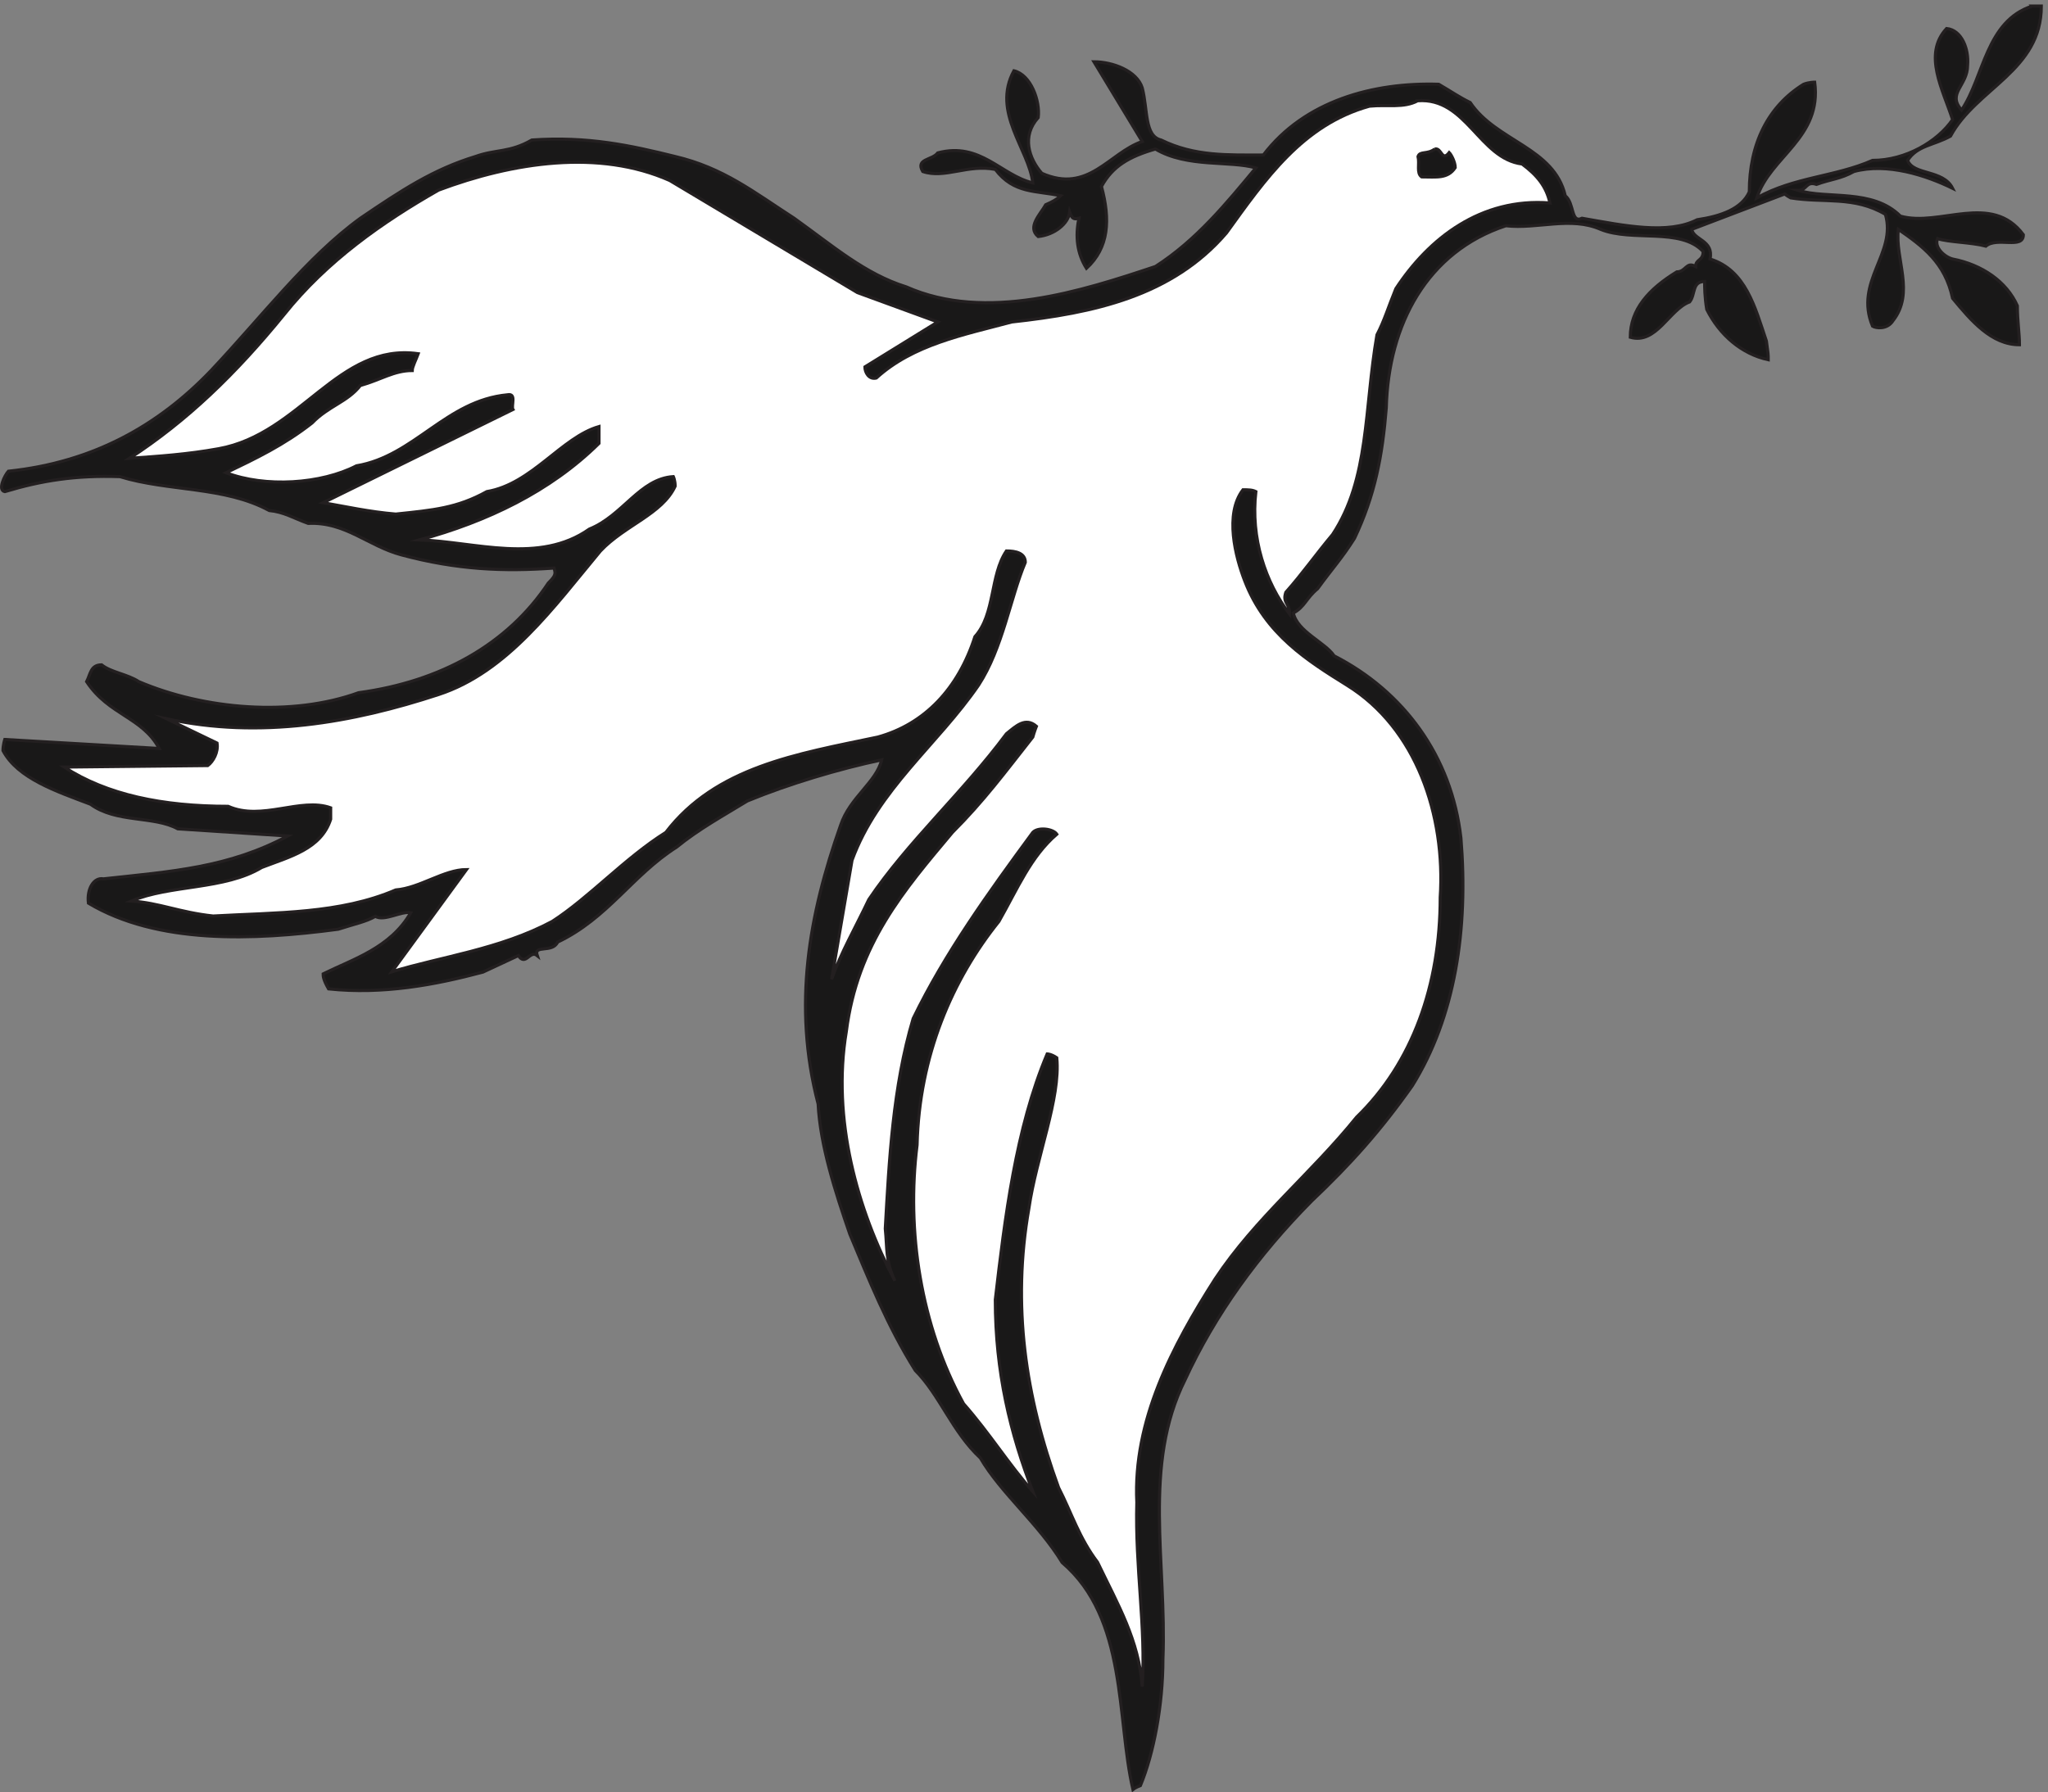 <svg xmlns="http://www.w3.org/2000/svg" xml:space="preserve" width="654.157" height="572.616"><rect width="100%" height="100%" fill="#808080" stroke="none"/><path d="M4880.4 4287.66h21.6c0-155.52-155.52-196.56-218.16-312.48-40.32-22.32-79.92-22.32-102.96-58.32 13.68-36 84.96-21.6 108-66.96-63.36 30.96-156.96 61.92-236.88 40.32-32.39-18-54-18-90-30.96-25.92 8.64-22.32-14.4-43.92-14.4 70.56-21.6 178.56 5.04 245.53-61.92 94.32-26.64 218.87 58.32 295.19-44.64 0-36-63.35-4.32-90-27.36-35.28 9.36-89.28 9.36-115.92 18-9.36-21.6 18-44.64 36-48.96 70.57-13.68 129.6-54 155.52-112.32 0-36 5.05-66.96 5.05-93.6-66.97 0-115.93 57.6-160.57 111.6-18 85.68-72 125.28-130.32 165.6-8.64-71.28 40.32-151.92-12.95-219.6-13.69-21.6-41.05-18-48.97-12.96-44.64 107.28 58.32 174.24 30.97 268.56-75.61 44.64-147.61 26.64-227.53 39.6-9.36 5.04-14.4 9.36-14.4 9.36l-223.2-84.96c4.32-25.92 53.29-25.92 43.92-71.28 85.68-26.64 108-115.92 135.36-197.28 4.32-30.96 4.32-30.96 4.32-44.64-63.36 13.68-116.63 59.04-147.6 120.96-5.04 30.96-5.04 54-5.04 66.96-30.96 0-21.6-30.96-35.99-48.96-48.97-18-79.93-102.96-142.57-84.96 0 66.96 44.64 115.92 111.6 156.96 22.32 0 22.32 25.92 45.36 12.96 0 18 18 12.96 18 36-54 58.32-169.92 22.32-246.24 53.28-72 31.68-151.92 0-227.52 8.64-188.63-61.92-282.24-236.88-287.28-437.76-9.36-115.92-27.35-210.24-76.32-313.2-30.96-48.96-52.56-71.28-88.56-120.96-27.36-22.32-30.96-43.92-58.32-58.32 9.36-44.64 76.32-70.56 97.92-102.96 166.32-84.96 282.24-240.48 304.56-437.76 18-218.88-13.68-429.12-116.63-594.72-75.61-107.28-147.61-187.92-241.93-277.2-128.88-130.32-231.84-272.88-303.84-429.122-102.96-205.918-43.92-439.199-53.28-671.039 0-111.597-22.32-227.52-54-303.84-12.96-5.039-18-9.359-18-9.359-39.6 170.641-12.95 411.121-169.92 545.039-57.6 94.321-146.88 166.321-196.56 251.281-66.96 61.922-97.92 151.922-156.24 210.24-66.96 106.56-111.6 218.88-156.96 326.88-35.27 102.24-71.28 213.84-76.32 313.2-61.92 236.88-21.6 455.76 54 669.6 22.32 66.96 85.68 102.96 98.64 156.96-102.24-21.6-223.2-57.6-322.56-98.64-57.6-35.28-115.92-66.96-169.92-110.88-106.56-67.68-164.88-170.64-285.84-228.24-12.96-27.36-58.32-5.04-48.96-32.4-18 14.4-27.36-26.64-45.36 0l-84.95-39.6c-115.93-30.96-240.485-54-370.805-40.32-12.957 22.32-12.957 30.96-12.957 36 71.277 35.28 161.277 61.92 210.238 146.88-22.321 5.04-63.36-21.6-84.961-8.64-22.32-12.96-48.957-18-89.277-30.96-205.922-27.36-434.161-36-599.762 62.64-4.321 35.28 13.679 62.64 36 58.32 165.601 18 299.519 26.64 442.801 102.96l-264.239 17.28c-57.601 31.68-147.601 13.68-209.523 59.04-81.36 30.96-174.957 61.92-210.238 128.88 0 13.68 4.32 26.64 4.32 26.64l370.801-21.6c-40.321 75.6-120.961 79.92-174.243 160.56 9.36 18 9.36 40.32 36 40.32 22.321-18 61.922-22.32 89.282-40.32 156.961-66.96 367.199-84.96 527.758-26.64 197.275 26.64 357.835 115.92 455.755 263.52 18 18 18 22.32 13.68 36-120.24-8.64-232.56-4.32-366.475 31.68-80.64 21.6-134.64 79.92-223.917 75.6-36 12.96-57.602 27.36-93.602 30.96-107.281 58.32-241.199 45.36-358.559 81.36-106.562 3.6-187.921-9.36-276.48-36-18 3.6 0 39.6 8.64 48.96 205.918 21.6 362.161 111.6 486.719 241.92 121.68 128.88 229.68 272.16 358.559 365.76 98.64 66.96 174.955 117.36 276.485 148.32 50.39 18 81.35 8.64 135.35 39.6 133.92 9.36 236.88-12.96 344.16-39.6 115.92-27.36 187.92-84.96 285.84-148.32 93.6-66.96 169.92-133.92 269.28-164.88 191.52-84.96 423.36-9.36 598.32 48.96 98.64 63.36 170.64 151.92 241.2 236.88-61.92 18-164.88 0-241.2 45.36-62.64-18-102.95-41.04-129.6-90 21.6-79.92 18-146.88-36-196.56-22.32 35.28-27.35 76.32-18 120.24-12.96-3.6-17.28 0-22.32 14.4-3.6-27.36-36-54-75.6-58.32-27.36 22.32 5.04 53.28 18 76.32 18 7.92 26.64 12.96 36 21.6-58.32 12.96-112.32 4.32-156.96 63.36-66.96 12.96-120.96-23.04-174.24-5.04-18 30.96 22.32 26.64 36 44.64 102.24 27.36 151.92-54 228.24-72-9.36 81.36-99.36 169.92-45.36 269.28 40.32-9.36 63.36-72 58.32-112.32-40.32-44.64-22.32-98.64 8.64-133.92 112.32-49.68 161.28 48.96 241.2 76.32l-115.92 191.52c44.65 0 102.96-21.6 115.92-62.64 13.68-53.28 5.04-115.92 45.36-125.28 80.64-39.6 160.56-36 245.52-36 99.36 130.32 264.24 174.96 421.2 169.92 30.96-18 48.96-30.96 75.6-43.92 62.64-93.6 201.6-108 228.24-223.92 22.32-18 12.96-66.96 40.32-54 102.96-18 205.92-39.6 276.48-3.6 58.33 8.64 107.28 26.64 125.28 66.96 0 115.92 45.36 205.92 130.32 258.48 12.96 5.04 26.64 5.04 26.64 5.04 18-133.92-107.28-178.56-138.96-277.92 90 50.4 187.92 50.4 277.92 90 79.92 0 156.24 45.36 192.24 97.92-23.04 72-72 156.96-14.4 218.88 36-3.6 54-48.96 50.4-88.56 0-48.96-50.4-66.96-14.4-107.28 54 79.92 58.32 213.84 169.92 249.84" style="fill:#191818;fill-opacity:1;fill-rule:evenodd;stroke:none" transform="matrix(.133 0 0 -.133 .057 572.188)"/><path d="M4880.4 4287.66h21.6c0-155.52-155.52-196.56-218.16-312.48-40.32-22.32-79.92-22.32-102.96-58.32 13.68-36 84.96-21.6 108-66.96-63.36 30.96-156.96 61.92-236.88 40.32-32.39-18-54-18-90-30.96-25.92 8.64-22.32-14.4-43.92-14.4 70.56-21.6 178.56 5.04 245.53-61.92 94.32-26.64 218.87 58.32 295.19-44.64 0-36-63.35-4.32-90-27.36-35.28 9.36-89.28 9.36-115.92 18-9.36-21.6 18-44.64 36-48.96 70.57-13.68 129.6-54 155.52-112.32 0-36 5.05-66.96 5.05-93.6-66.97 0-115.93 57.6-160.57 111.6-18 85.68-72 125.28-130.32 165.6-8.64-71.28 40.32-151.92-12.95-219.6-13.69-21.6-41.05-18-48.97-12.96-44.64 107.28 58.32 174.24 30.97 268.56-75.61 44.64-147.61 26.64-227.53 39.6-9.36 5.04-14.4 9.36-14.4 9.36l-223.2-84.96c4.32-25.92 53.29-25.92 43.92-71.28 85.68-26.64 108-115.92 135.36-197.28 4.32-30.96 4.32-30.96 4.32-44.64-63.36 13.68-116.63 59.04-147.6 120.96-5.04 30.96-5.04 54-5.04 66.96-30.96 0-21.6-30.96-35.99-48.96-48.97-18-79.93-102.96-142.57-84.96 0 66.96 44.64 115.92 111.6 156.96 22.32 0 22.32 25.92 45.36 12.96 0 18 18 12.96 18 36-54 58.32-169.92 22.32-246.24 53.28-72 31.68-151.92 0-227.52 8.64-188.63-61.92-282.24-236.88-287.28-437.76-9.36-115.92-27.35-210.24-76.32-313.2-30.96-48.96-52.56-71.28-88.56-120.96-27.36-22.32-30.96-43.92-58.32-58.32 9.36-44.64 76.32-70.56 97.92-102.96 166.32-84.96 282.24-240.48 304.56-437.76 18-218.88-13.68-429.12-116.63-594.72-75.61-107.28-147.61-187.92-241.93-277.2-128.88-130.32-231.84-272.88-303.84-429.122-102.96-205.918-43.92-439.199-53.28-671.039 0-111.597-22.32-227.52-54-303.84-12.96-5.039-18-9.359-18-9.359-39.6 170.641-12.95 411.121-169.92 545.039-57.6 94.321-146.88 166.321-196.56 251.281-66.96 61.922-97.92 151.922-156.24 210.24-66.96 106.56-111.6 218.88-156.96 326.88-35.27 102.24-71.28 213.84-76.32 313.2-61.92 236.88-21.6 455.76 54 669.6 22.32 66.96 85.68 102.96 98.64 156.96-102.24-21.6-223.2-57.6-322.56-98.64-57.6-35.28-115.92-66.96-169.92-110.88-106.56-67.68-164.88-170.64-285.84-228.24-12.96-27.36-58.32-5.04-48.96-32.4-18 14.4-27.36-26.64-45.36 0l-84.95-39.6c-115.93-30.96-240.485-54-370.805-40.32-12.957 22.32-12.957 30.96-12.957 36 71.277 35.28 161.277 61.92 210.238 146.88-22.321 5.04-63.36-21.6-84.961-8.64-22.32-12.96-48.957-18-89.277-30.96-205.922-27.36-434.161-36-599.762 62.64-4.321 35.28 13.679 62.64 36 58.32 165.601 18 299.519 26.64 442.801 102.96l-264.239 17.28c-57.601 31.68-147.601 13.68-209.523 59.04-81.36 30.96-174.957 61.92-210.238 128.88 0 13.68 4.32 26.64 4.32 26.64l370.801-21.6c-40.321 75.6-120.961 79.92-174.243 160.56 9.36 18 9.36 40.32 36 40.32 22.321-18 61.922-22.32 89.282-40.32 156.961-66.96 367.199-84.96 527.758-26.64 197.275 26.64 357.835 115.92 455.755 263.52 18 18 18 22.32 13.68 36-120.24-8.64-232.56-4.32-366.475 31.68-80.64 21.6-134.64 79.92-223.917 75.6-36 12.96-57.602 27.36-93.602 30.96-107.281 58.32-241.199 45.36-358.559 81.36-106.562 3.6-187.921-9.36-276.48-36-18 3.6 0 39.6 8.64 48.96 205.918 21.6 362.161 111.6 486.719 241.92 121.68 128.88 229.68 272.16 358.559 365.76 98.64 66.96 174.955 117.36 276.485 148.32 50.39 18 81.35 8.64 135.35 39.6 133.92 9.36 236.88-12.96 344.16-39.6 115.92-27.36 187.92-84.96 285.84-148.32 93.6-66.96 169.92-133.92 269.28-164.88 191.52-84.96 423.36-9.36 598.32 48.96 98.64 63.36 170.64 151.92 241.2 236.88-61.92 18-164.88 0-241.2 45.36-62.64-18-102.95-41.04-129.6-90 21.6-79.92 18-146.88-36-196.56-22.32 35.28-27.35 76.32-18 120.24-12.96-3.6-17.28 0-22.32 14.4-3.6-27.36-36-54-75.6-58.32-27.36 22.32 5.04 53.28 18 76.32 18 7.92 26.64 12.96 36 21.6-58.32 12.96-112.32 4.32-156.96 63.36-66.96 12.96-120.96-23.04-174.24-5.04-18 30.96 22.32 26.64 36 44.64 102.24 27.36 151.92-54 228.24-72-9.36 81.36-99.36 169.92-45.36 269.28 40.32-9.36 63.36-72 58.32-112.32-40.32-44.64-22.32-98.64 8.64-133.92 112.32-49.68 161.28 48.96 241.2 76.32l-115.92 191.52c44.65 0 102.96-21.6 115.92-62.64 13.68-53.28 5.04-115.92 45.36-125.28 80.64-39.6 160.56-36 245.52-36 99.36 130.32 264.24 174.96 421.2 169.92 30.96-18 48.96-30.96 75.6-43.92 62.64-93.6 201.6-108 228.24-223.92 22.32-18 12.96-66.96 40.32-54 102.96-18 205.92-39.6 276.48-3.6 58.33 8.64 107.28 26.64 125.28 66.96 0 115.92 45.36 205.92 130.32 258.48 12.96 5.04 26.64 5.04 26.64 5.04 18-133.92-107.28-178.56-138.96-277.92 90 50.4 187.92 50.4 277.92 90 79.92 0 156.24 45.36 192.24 97.92-23.04 72-72 156.96-14.4 218.88 36-3.6 54-48.96 50.4-88.56 0-48.96-50.4-66.96-14.4-107.28 54 79.92 58.32 213.84 169.92 249.84z" style="fill:none;stroke:#231f20;stroke-width:7.5;stroke-linecap:butt;stroke-linejoin:miter;stroke-miterlimit:10;stroke-dasharray:none;stroke-opacity:1" transform="matrix(.133 0 0 -.133 .057 572.188)"/><path d="M3404.41 4060.14c116.64 8.65 147.6-138.96 250.55-151.91 36-26.64 58.33-54 66.97-93.6-165.61 12.96-290.88-84.97-370.08-205.92-18-43.92-27.37-76.32-45.37-110.89-30.95-179.27-18-345.59-106.55-479.51-41.04-48.96-72-93.6-112.32-138.96-8.65-25.92 9.35-25.92 9.35-52.56-58.32 75.6-94.32 182.88-81.35 294.48-8.65 4.32-18 4.32-30.97 4.32-44.63-58.32-18-161.28 4.32-218.88 49.68-128.88 151.93-192.24 245.52-250.56 166.32-102.96 236.89-312.48 223.93-509.76 0-210.24-66.96-398.16-200.88-527.76-111.6-138.24-241.92-241.2-339.84-388.8-102.96-161.28-197.28-340.56-187.92-536.4-4.32-156.961 22.32-300.239 12.96-442.801-7.93 111.601-58.32 196.562-107.28 298.801-44.65 59.039-61.92 117.359-93.6 179.281-79.92 218.879-112.32 438.479-71.28 671.039 18 124.56 76.32 263.52 66.96 361.44-13.68 9.36-23.05 9.36-23.05 9.36-75.59-179.28-101.52-393.12-124.55-590.4 0-173.52 36-321.841 90-460.798-59.04 66.957-102.97 138.957-166.32 210.957-102.97 187.201-137.52 415.441-111.6 621.361 5.04 214.56 84.95 398.16 196.56 537.12 45.36 79.92 76.32 155.52 138.96 209.52-8.64 12.96-44.64 18-57.6 4.32-108-146.88-210.97-290.16-287.29-447.12-48.95-164.88-57.59-339.84-66.95-504.72 5.04-48.96 0-76.32 23.04-125.28-90 169.92-151.93 388.8-116.64 599.04 26.64 210.24 138.96 339.84 254.87 478.08 75.61 75.6 126 144 192.97 228.96 3.6 12.96 8.64 25.92 8.64 25.92-26.64 23.04-49.68 0-72-18-106.56-143.28-236.88-259.2-330.48-398.16-31.68-66.96-67.68-128.88-89.29-191.52l48.97 285.84c61.92 169.92 205.92 277.92 303.84 420.48 58.32 89.28 76.32 210.24 112.32 295.2 0 22.32-23.04 27.36-45.36 27.36-39.61-58.32-26.64-151.92-75.61-205.92-40.32-125.28-120.95-210.24-233.27-241.2-195.84-41.04-388.8-72-509.05-228.96-98.63-61.92-183.59-156.24-272.87-213.84-125.29-66.96-267.84-84.96-385.204-120.96l179.284 245.52c-54 0-112.32-44.64-169.924-48.96-133.918-57.6-285.84-54-438.481-62.64-80.64 8.64-129.597 31.68-196.558 36 93.597 39.6 223.918 26.64 313.199 80.64 66.961 25.92 142.559 43.92 165.602 115.92v27.36c-72 25.92-165.602-32.4-246.243 3.6-156.961 0-290.879 27.36-393.84 94.32l344.879 3.6c12.961 9.36 25.922 32.4 22.321 54l-120.957 58.32c223.918-48.96 447.117-9.36 653.042 58.32 165.59 54 277.2 210.96 388.8 344.88 58.32 61.92 148.32 88.56 179.27 155.52 0 14.4-4.32 23.04-4.32 23.04-80.63-5.04-120.95-93.61-201.59-126-120.25-84.96-273.6-30.96-407.52-25.92 161.27 43.92 313.2 115.92 430.56 231.83v40.32c-90-25.91-161.29-138.23-269.29-156.23-71.27-39.61-128.87-44.64-218.874-54-61.918 5.03-120.961 18-174.238 27.36l455.762 223.92c-5.04 8.63 9.35 39.59-12.97 35.27-147.59-13.68-223.914-147.59-362.875-170.64-84.96-43.91-218.878-52.55-313.199-16.55 72 34.55 139.68 66.96 206.641 119.51 39.598 41.04 84.961 50.41 115.918 90 48.961 13.68 80.64 36 124.562 36 0 8.65 9.36 26.65 14.403 40.32-192.242 27.36-282.242-192.96-479.524-228.23-75.601-13.68-142.558-18-213.84-23.05 138.239 90 254.879 202.32 371.52 345.61 102.961 128.87 236.879 222.48 370.804 298.8 178.56 66.96 385.2 98.64 555.12 23.04l450.72-269.29 192.96-70.55-174.96-108c0-12.97 9.36-30.97 27.36-26.65 88.55 80.65 209.52 103.68 325.44 134.65 197.27 21.6 385.2 61.92 515.52 213.84 93.59 129.6 182.88 259.92 343.43 304.56 45.37 4.31 81.37-5.05 115.93 12.95" style="fill:#fff;fill-opacity:1;fill-rule:evenodd;stroke:none" transform="matrix(.133 0 0 -.133 .057 572.188)"/><path d="M3404.41 4060.14c116.64 8.65 147.6-138.96 250.55-151.91 36-26.64 58.33-54 66.97-93.6-165.61 12.96-290.88-84.97-370.08-205.92-18-43.92-27.37-76.32-45.37-110.89-30.95-179.27-18-345.59-106.55-479.51-41.04-48.96-72-93.6-112.32-138.96-8.65-25.92 9.35-25.92 9.35-52.56-58.32 75.6-94.32 182.88-81.35 294.48-8.65 4.32-18 4.32-30.97 4.32-44.63-58.32-18-161.28 4.32-218.88 49.68-128.88 151.93-192.24 245.52-250.56 166.32-102.96 236.89-312.48 223.93-509.76 0-210.24-66.96-398.16-200.88-527.76-111.6-138.24-241.92-241.2-339.84-388.8-102.96-161.28-197.28-340.56-187.92-536.4-4.32-156.961 22.32-300.239 12.96-442.801-7.93 111.601-58.32 196.562-107.28 298.801-44.65 59.039-61.92 117.359-93.6 179.281-79.92 218.879-112.32 438.479-71.28 671.039 18 124.56 76.32 263.52 66.96 361.44-13.68 9.36-23.05 9.36-23.05 9.36-75.59-179.28-101.52-393.12-124.55-590.4 0-173.52 36-321.841 90-460.798-59.04 66.957-102.97 138.957-166.32 210.957-102.97 187.201-137.52 415.441-111.6 621.361 5.04 214.56 84.95 398.16 196.56 537.12 45.36 79.92 76.32 155.52 138.96 209.52-8.64 12.96-44.64 18-57.6 4.32-108-146.88-210.97-290.16-287.29-447.12-48.95-164.88-57.59-339.84-66.95-504.72 5.04-48.96 0-76.32 23.04-125.28-90 169.92-151.93 388.8-116.64 599.04 26.64 210.24 138.96 339.84 254.87 478.08 75.61 75.6 126 144 192.97 228.96 3.6 12.96 8.64 25.92 8.64 25.92-26.64 23.04-49.68 0-72-18-106.56-143.28-236.88-259.2-330.48-398.16-31.68-66.96-67.68-128.88-89.29-191.52l48.97 285.84c61.92 169.92 205.92 277.92 303.84 420.48 58.32 89.28 76.32 210.24 112.32 295.2 0 22.32-23.04 27.36-45.36 27.36-39.61-58.32-26.64-151.92-75.61-205.92-40.32-125.28-120.95-210.24-233.27-241.2-195.84-41.04-388.8-72-509.05-228.96-98.63-61.92-183.59-156.24-272.87-213.84-125.29-66.96-267.84-84.96-385.204-120.96l179.284 245.52c-54 0-112.32-44.64-169.924-48.96-133.918-57.6-285.84-54-438.481-62.64-80.64 8.64-129.597 31.68-196.558 36 93.597 39.6 223.918 26.64 313.199 80.64 66.961 25.92 142.559 43.92 165.602 115.92v27.36c-72 25.92-165.602-32.4-246.243 3.6-156.961 0-290.879 27.36-393.84 94.32l344.879 3.6c12.961 9.36 25.922 32.4 22.321 54l-120.957 58.32c223.918-48.96 447.117-9.36 653.042 58.32 165.59 54 277.2 210.96 388.8 344.88 58.32 61.92 148.32 88.56 179.27 155.52 0 14.4-4.32 23.04-4.32 23.04-80.63-5.04-120.95-93.61-201.59-126-120.25-84.96-273.6-30.96-407.52-25.92 161.27 43.92 313.2 115.92 430.56 231.83v40.32c-90-25.91-161.29-138.23-269.29-156.23-71.27-39.61-128.87-44.64-218.874-54-61.918 5.03-120.961 18-174.238 27.36l455.762 223.92c-5.04 8.63 9.35 39.59-12.97 35.27-147.59-13.68-223.914-147.59-362.875-170.64-84.96-43.91-218.878-52.55-313.199-16.55 72 34.55 139.68 66.96 206.641 119.51 39.598 41.04 84.961 50.41 115.918 90 48.961 13.68 80.64 36 124.562 36 0 8.65 9.36 26.65 14.403 40.32-192.242 27.36-282.242-192.96-479.524-228.23-75.601-13.68-142.558-18-213.84-23.05 138.239 90 254.879 202.32 371.52 345.61 102.961 128.87 236.879 222.48 370.804 298.8 178.56 66.96 385.2 98.64 555.12 23.04l450.72-269.29 192.96-70.55-174.96-108c0-12.97 9.36-30.97 27.36-26.65 88.55 80.65 209.52 103.68 325.44 134.65 197.27 21.6 385.2 61.92 515.52 213.84 93.59 129.6 182.88 259.92 343.43 304.56 45.37 4.31 81.37-5.05 115.93 12.95z" style="fill:none;stroke:#231f20;stroke-width:7.5;stroke-linecap:butt;stroke-linejoin:miter;stroke-miterlimit:10;stroke-dasharray:none;stroke-opacity:1" transform="matrix(.133 0 0 -.133 .057 572.188)"/><path d="M3445.45 3944.22c16.56 3.6 16.56-31.68 34.56-8.64 5.04-5.04 14.4-23.04 14.4-36-18-27.36-45.36-22.32-80.64-22.32-12.96 9.36-4.32 30.96-8.64 48.96 4.32 13.68 22.32 4.32 40.32 18" style="fill:#191818;fill-opacity:1;fill-rule:evenodd;stroke:none" transform="matrix(.133 0 0 -.133 .057 572.188)"/><path d="M3445.45 3944.22c16.56 3.6 16.56-31.68 34.56-8.64 5.04-5.04 14.4-23.04 14.4-36-18-27.36-45.36-22.32-80.64-22.32-12.96 9.36-4.32 30.96-8.64 48.96 4.32 13.68 22.32 4.32 40.32 18z" style="fill:none;stroke:#231f20;stroke-width:7.5;stroke-linecap:butt;stroke-linejoin:miter;stroke-miterlimit:10;stroke-dasharray:none;stroke-opacity:1" transform="matrix(.133 0 0 -.133 .057 572.188)"/></svg>
